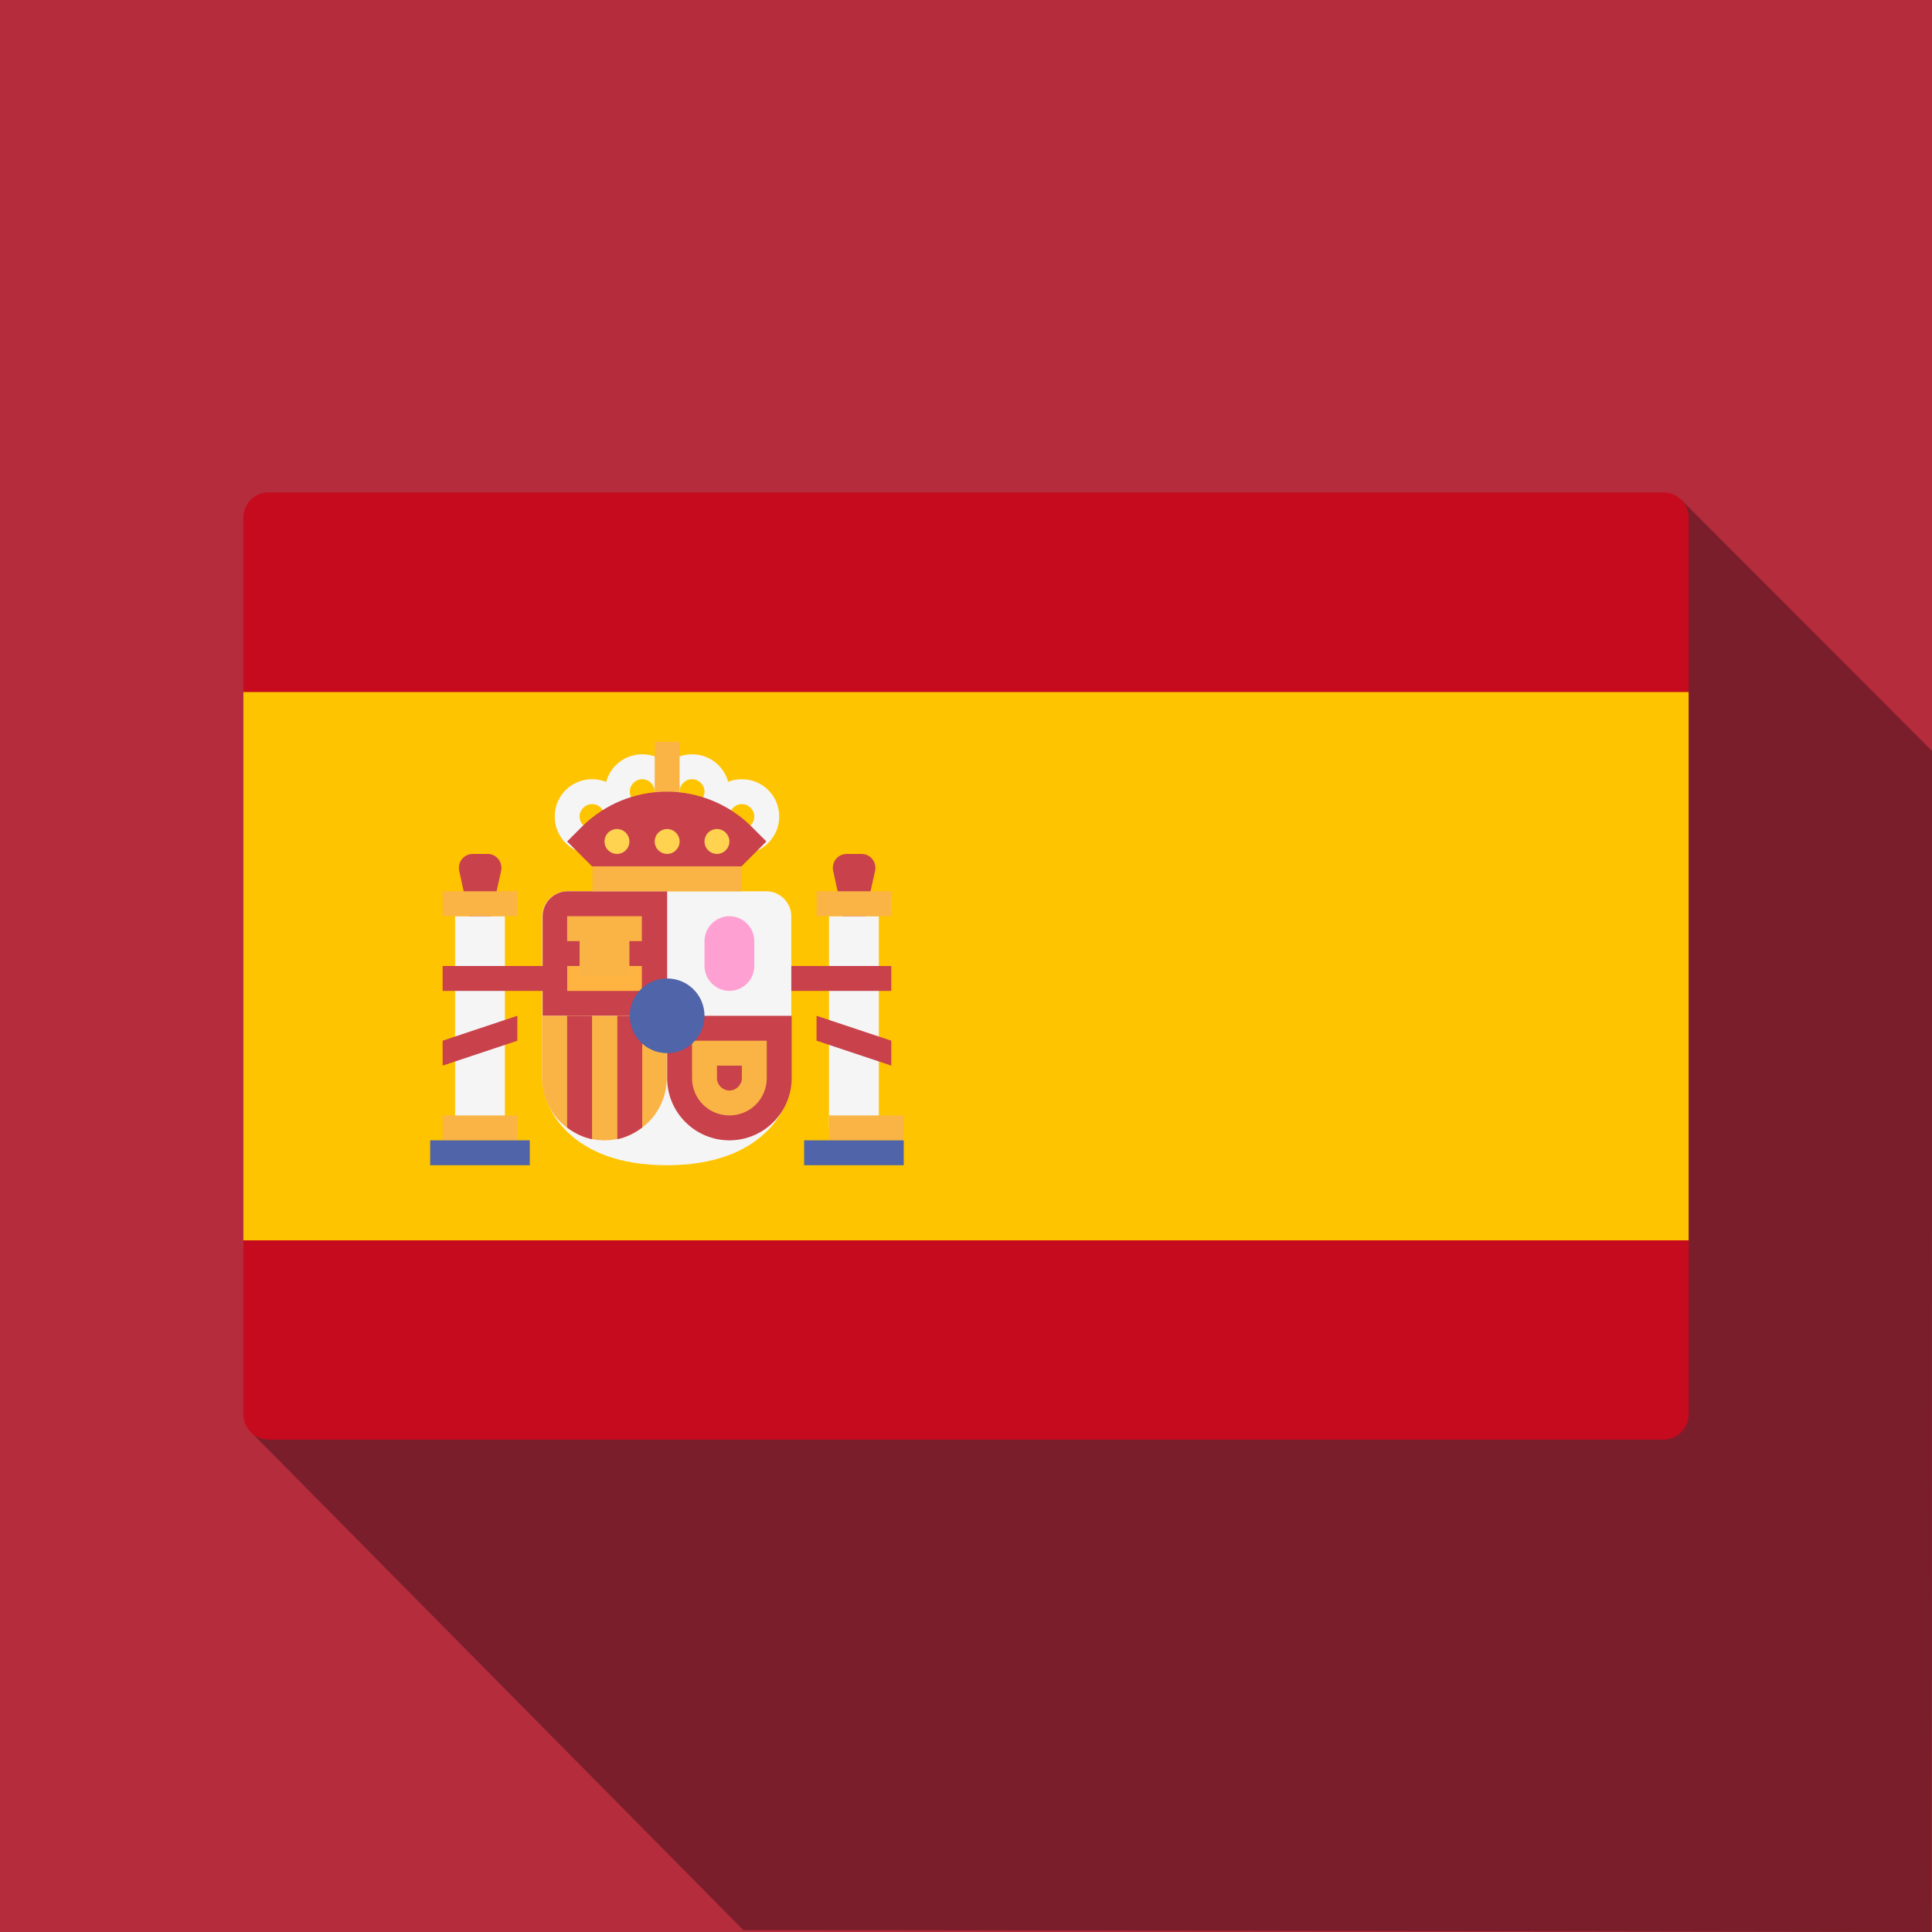 <?xml version="1.0" encoding="utf-8"?>
<svg xmlns="http://www.w3.org/2000/svg" xmlns:xlink="http://www.w3.org/1999/xlink" version="1.1" id="Capa_1" x="0px" y="0px" viewBox="0 0 512 512" style="enable-background:new 0 0 512 512;">
<style type="text/css">
	.st0{fill:#B52C3C;}
	.st1{fill:#7A1E2B;}
	.st2{fill:#CA1C00;}
	.st3{fill:#C60B1E;}
	.st4{fill:#FFC400;}
	.st5{fill:#C8414B;}
	.st6{fill:#F5F5F5;}
	.st7{fill:#FAB446;}
	.st8{fill:#FFB441;}
	.st9{fill:#5064AA;}
	.st10{fill:#FFA0D2;}
	.st11{fill:#FFD250;}
</style>
<rect class="st0" width="512" height="512"/>
<path class="st1" d="M512,199l-66.5-66.6l-379,247.1l130.5,132c29.5,0,292.8,0.5,314.9,0.5C512,444,512,238.3,512,199z"/>
<path class="st2" d="M198.5,512c29.5,0,285.5,0,313.5,0"/>
<g>
	<path class="st3" d="M71.1,381.5h369.8c3.6,0,6.6-3,6.6-6.6V137.1c0-3.6-3-6.6-6.6-6.6H71.1c-3.6,0-6.6,3-6.6,6.6v237.7   C64.5,378.5,67.5,381.5,71.1,381.5z"/>
	<rect x="64.5" y="183.4" class="st4" width="383" height="145.3"/>
	<path class="st5" d="M226.3,256l5.6-25.2c0.5-2.3-1.2-4.5-3.6-4.5h-3.9c-2.4,0-4.1,2.2-3.6,4.5L226.3,256z"/>
	<rect x="219.7" y="242.8" class="st6" width="13.2" height="56.1"/>
	<rect x="216.4" y="236.2" class="st7" width="19.8" height="6.6"/>
	<g>
		<rect x="203.2" y="256" class="st5" width="33" height="6.6"/>
		<polygon class="st5" points="236.2,282.4 216.4,275.8 216.4,269.2 236.2,275.8"/>
		<path class="st5" d="M127.2,256l5.6-25.2c0.5-2.3-1.2-4.5-3.6-4.5h-3.9c-2.4,0-4.1,2.2-3.6,4.5L127.2,256z"/>
	</g>
	<path class="st6" d="M150.3,236.2c-3.6,0-6.6,3-6.6,6.6v42.9c0,8,7.5,23.1,33,23.1s33-15.1,33-23.1v-42.9c0-3.6-3-6.6-6.6-6.6   H150.3z"/>
	<g>
		<path class="st5" d="M176.8,269.2h-33v-26.4c0-3.6,3-6.6,6.6-6.6h26.4V269.2z"/>
		<path class="st5" d="M176.8,269.2h33v16.5c0,9.1-7.4,16.5-16.5,16.5l0,0c-9.1,0-16.5-7.4-16.5-16.5V269.2z"/>
	</g>
	<path class="st7" d="M143.7,269.2h33v16.5c0,9.1-7.4,16.5-16.5,16.5l0,0c-9.1,0-16.5-7.4-16.5-16.5V269.2z"/>
	<g>
		<path class="st5" d="M170.2,298.8v-29.6h-6.6v32.7C166,301.4,168.2,300.3,170.2,298.8z"/>
		<path class="st5" d="M156.9,301.9v-32.7h-6.6v29.6C152.3,300.3,154.5,301.4,156.9,301.9z"/>
	</g>
	<rect x="150.3" y="256" class="st8" width="19.8" height="6.6"/>
	<g>
		<rect x="150.3" y="242.8" class="st7" width="19.8" height="6.6"/>
		<rect x="153.6" y="246.7" class="st7" width="13.2" height="12"/>
	</g>
	<rect x="120.6" y="242.8" class="st6" width="13.2" height="56.1"/>
	<g>
		<rect x="117.3" y="295.6" class="st7" width="19.8" height="6.6"/>
		<rect x="117.3" y="236.2" class="st7" width="19.8" height="6.6"/>
	</g>
	<rect x="114" y="302.2" class="st9" width="26.4" height="6.6"/>
	<rect x="219.7" y="295.6" class="st7" width="19.8" height="6.6"/>
	<rect x="213.1" y="302.2" class="st9" width="26.4" height="6.6"/>
	<rect x="157" y="229.6" class="st7" width="39.6" height="6.6"/>
	<rect x="173.5" y="209.8" class="st8" width="6.6" height="19.8"/>
	<g>
		<path class="st6" d="M170.2,219.7c-5.5,0-9.9-4.4-9.9-9.9c0-5.5,4.4-9.9,9.9-9.9c5.5,0,9.9,4.4,9.9,9.9    C180.1,215.2,175.6,219.7,170.2,219.7z M170.2,206.5c-1.8,0-3.3,1.5-3.3,3.3c0,1.8,1.5,3.3,3.3,3.3c1.8,0,3.3-1.5,3.3-3.3    C173.5,208,172,206.5,170.2,206.5z"/>
		<path class="st6" d="M183.4,219.7c-5.5,0-9.9-4.4-9.9-9.9c0-5.5,4.4-9.9,9.9-9.9c5.5,0,9.9,4.4,9.9,9.9    C193.3,215.2,188.8,219.7,183.4,219.7z M183.4,206.5c-1.8,0-3.3,1.5-3.3,3.3c0,1.8,1.5,3.3,3.3,3.3c1.8,0,3.3-1.5,3.3-3.3    C186.7,208,185.2,206.5,183.4,206.5z"/>
		<path class="st6" d="M196.6,226.3c-5.5,0-9.9-4.4-9.9-9.9c0-5.5,4.4-9.9,9.9-9.9c5.5,0,9.9,4.4,9.9,9.9S202,226.3,196.6,226.3z     M196.6,213.1c-1.8,0-3.3,1.5-3.3,3.3c0,1.8,1.5,3.3,3.3,3.3c1.8,0,3.3-1.5,3.3-3.3C199.9,214.6,198.4,213.1,196.6,213.1z"/>
		<path class="st6" d="M156.9,226.3c-5.5,0-9.9-4.4-9.9-9.9c0-5.5,4.4-9.9,9.9-9.9c5.5,0,9.9,4.4,9.9,9.9    C166.9,221.8,162.4,226.3,156.9,226.3z M156.9,213.1c-1.8,0-3.3,1.5-3.3,3.3c0,1.8,1.5,3.3,3.3,3.3c1.8,0,3.3-1.5,3.3-3.3    C160.2,214.6,158.8,213.1,156.9,213.1z"/>
	</g>
	<path class="st7" d="M196.6,282.4v3.3c0,1.8-1.5,3.3-3.3,3.3c-1.8,0-3.3-1.5-3.3-3.3v-3.3H196.6 M203.2,275.8h-19.8v9.9   c0,5.5,4.4,9.9,9.9,9.9c5.5,0,9.9-4.4,9.9-9.9L203.2,275.8L203.2,275.8z"/>
	<path class="st10" d="M193.3,262.6L193.3,262.6c-3.6,0-6.6-3-6.6-6.6v-6.6c0-3.6,3-6.6,6.6-6.6l0,0c3.6,0,6.6,3,6.6,6.6v6.6   C199.9,259.6,196.9,262.6,193.3,262.6z"/>
	<circle class="st9" cx="176.8" cy="269.2" r="9.9"/>
	<rect x="173.5" y="196.6" class="st7" width="6.6" height="19.8"/>
	<path class="st5" d="M156.9,229.6l-6.6-6.6l3.9-3.9c6-6,14.1-9.3,22.5-9.3l0,0c8.5,0,16.6,3.4,22.5,9.3l3.9,3.9l-6.6,6.6H156.9z"/>
	<g>
		<circle class="st11" cx="176.8" cy="223" r="3.3"/>
		<circle class="st11" cx="163.5" cy="223" r="3.3"/>
		<circle class="st11" cx="190" cy="223" r="3.3"/>
	</g>
	<g>
		<rect x="117.3" y="256" class="st5" width="33" height="6.6"/>
		<polygon class="st5" points="117.3,282.4 137.1,275.8 137.1,269.2 117.3,275.8"/>
	</g>
</g>
</svg>